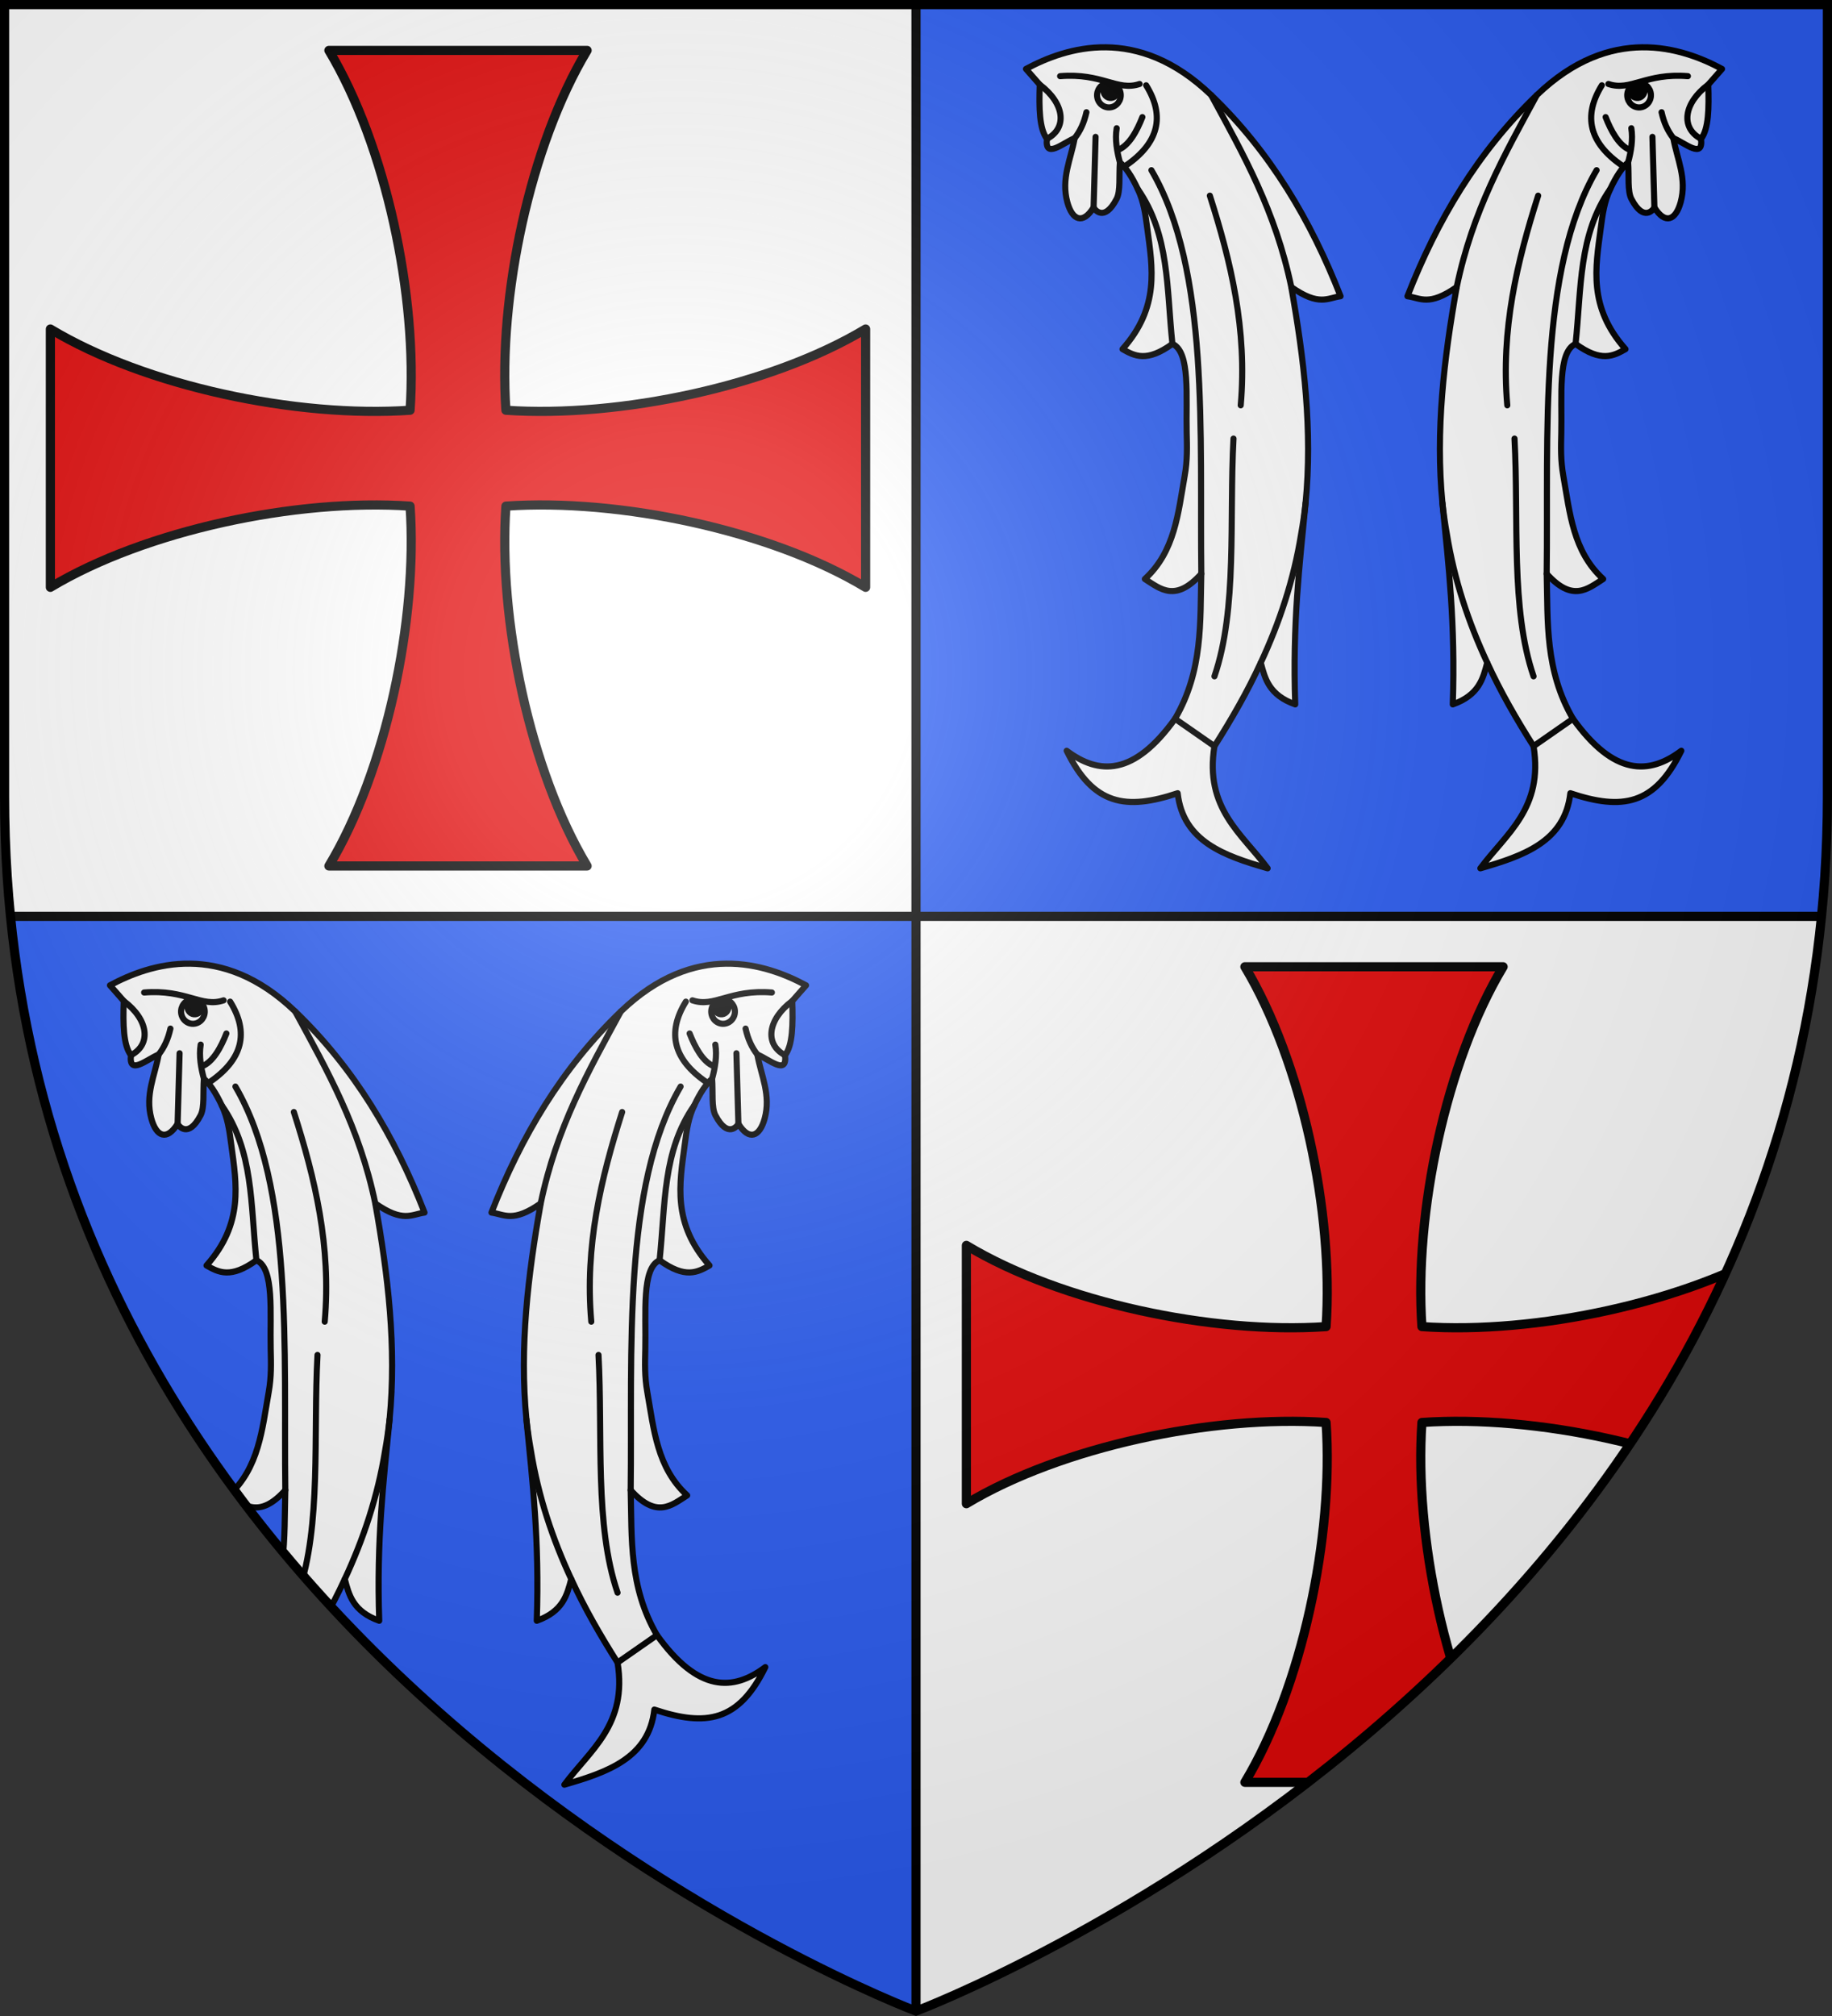 <?xml version="1.0" encoding="UTF-8" standalone="no"?><svg height="660" width="600" xmlns="http://www.w3.org/2000/svg" xmlns:xlink="http://www.w3.org/1999/xlink"><rect width="100%" height="100%" fill="#333333" stroke="none"/><clipPath id="a"><path d="m600 358.397s-298.5-112.303-298.5-397.709v-259.188l597.0 0v259.188c0 285.407-298.5 397.709-298.5 397.709z"/></clipPath><radialGradient id="b" cx="221.445" cy="226.331" gradientTransform="matrix(1.353 0 0 1.349 -77.629 -85.747)" gradientUnits="userSpaceOnUse" r="300"><stop offset="0" stop-color="#fff" stop-opacity=".314"/><stop offset=".19" stop-color="#fff" stop-opacity=".251"/><stop offset=".6" stop-color="#6b6b6b" stop-opacity=".125"/><stop offset="1" stop-opacity=".125"/></radialGradient><clipPath id="c"><path d="m-0 358.397s-298.5-112.303-298.5-397.709v-259.188l597.0 0v259.188c0 285.407-298.5 397.709-298.5 397.709z"/></clipPath><path d="m300 1.5v298.5h-296.562c-1.269-12.75-1.938-25.736-1.938-39.254v-259.246zm0 298.5v358.5-.104s270.894-101.996 296.553-358.396z" fill="#fff"/><path d="m3.438 300c25.57 256.446 296.562 358.5 296.562 358.5v-.104-358.396zm296.562-298.5v298.5h296.562c1.269-12.75 1.938-25.736 1.938-39.254v-259.246z" fill="#2b5df2" fill-rule="evenodd"/><path id="d" d="m107.716 16.5c18.668 31.057 29.15 80.621 26.589 117.792v.013h-.013c-37.208 2.564-86.741-7.886-117.792-26.589v84.568c31.057-18.668 80.621-29.15 117.792-26.589h.013v.013c2.564 37.208-7.886 86.741-26.589 117.792h84.568c-18.668-31.057-29.15-80.621-26.589-117.792v-.014h.013c37.208-2.564 86.741 7.887 117.792 26.59v-84.568c-31.057 18.668-80.621 29.15-117.792 26.589h-.014v-.013c-2.564-37.208 7.887-86.741 26.59-117.792z" fill="#e20909" stroke="#000" stroke-linejoin="round" stroke-width="3"/><use clip-path="url(#c)" height="100%" transform="translate(300 300)" width="100%" xlink:href="#d"/><g id="e"><g id="f" stroke-width="3.823" transform="matrix(.523 0 0 .524 290.773 -8.381)"><path d="m255.122 456.088c-16.5-5.844-18.973-16.199-21.574-26.077-8.423 18.286-18.307 35.371-29.013 52.191-6.334 38.845 17.229 54.641 33.313 76.3-27.063-7.798-52.941-16.718-56.344-46.922-32.579 10.869-52.93 7.355-69.505-26.521 20.278 15.174 42.121 15.752 67.86-19.993 17.604-30.194 15.668-60.387 16.451-90.581-16.217 17.923-25.517 9.545-35.369 3.264 18.86-17.21 20.84-41.121 24.972-64.541 1.722-9.761 1.448-17.986 1.242-26.825-.526-22.494 2.434-50.605-8.941-55.521-16.111 11.677-23.715 7.529-31.257 3.264 23.425-26.323 18.785-50.759 15.526-75.348-1.224-9.233-2.229-16.708-5.959-24.641-3.731-7.934-7.474-13.493-11.212-16.706-.614 8.71.479 18.003-2.056 22.849-7.823 14.954-13.962 6.405-14.395 5.304-6.683 10.812-13.35 8.118-16.451-3.264-4.042-14.834 2.237-26.829 4.595-40.011-7.522 3.142-18.895 13.293-17.344.433-4.806-6.109-5.013-19.127-4.524-33.866l-8.637-9.793c25.181-13.548 69.784-27.968 115.978 16.321 37.031 35.504 62.48 78.345 81.02 125.67-8.175 1.115-13.405 6.45-30.845-5.712 8.016 44.928 13.348 89.809 8.948 134.92-3.867 39.656-8.19 75.098-6.48 125.805z" fill="#fff" stroke="#000" stroke-linecap="round" stroke-linejoin="round" stroke-width="3.823" transform="matrix(1 0 0 1 -.001 -.005)"/><path d="m204.535 482.201-24.676-17.137m24.677-26.521c14.486-42.146 9.221-98.124 11.927-148.52m-51.409-167.697c36.661 62.511 30.167 165.26 31.256 252.157m-39.786-240.347c20.006 28.617 17.968 61.865 21.69 96.724m23.443-92.621c13.223 41.346 23.474 83.706 19.33 130.975m-61.581-180.052c-3.3 8.371-8.261 17.91-15.405 20.566m-19.639-23.611c-1.453 6.586-3.964 11.913-7.355 16.192m13.09-.791-1.234 44.066m32.902-76.3c12.061 19.426 7.76 36.146-12.749 50.187m-41.127-55.899c26.233-2.146 35.851 9.618 49.764 4.896m44.828 6.936c20.473 37.601 40.255 72.437 50.175 119.958m8.958 134.785c-.7 6.482-1.621 12.965-2.789 19.447-4.666 28.903-13.608 55.42-25.275 80.416m-138.411-361.134c15.384 11.5 17.562 27.011 4.524 33.866m43.645-6.627c-1.159 7.068.198 14.616 2.006 21.316" fill="none" stroke="#000" stroke-linecap="round" stroke-linejoin="round" stroke-width="3.823"/><path d="m145.504 73.123c-1.265-4.012-5.448-6.208-9.343-4.905-3.895 1.303-6.027 5.613-4.763 9.623 1.264 4.009 5.437 6.208 9.337 4.907 3.9-1.3 6.034-5.613 4.769-9.625z" fill="none" stroke="#000" stroke-linecap="round" stroke-linejoin="round" stroke-width="3.823"/><path d="m143.794 71.141c-.764-2.423-3.291-3.75-5.644-2.963-2.353.787-3.641 3.391-2.877 5.812s3.284 3.75 5.64 2.964 3.645-3.39 2.881-5.814z" stroke="#000" stroke-linecap="round" stroke-linejoin="round" stroke-width="3.823"/></g><use height="100%" stroke-width="2.006" transform="matrix(-1 0 0 1 900 0)" width="100%" xlink:href="#f"/></g><use clip-path="url(#a)" height="100%" transform="translate(-300 300)" width="100%" xlink:href="#e"/><path d="m300 1.5v657m-296.562-358.5h593.125" fill="none" stroke="#000" stroke-width="3"/><path d="m300 658.5s298.5-112.32 298.5-397.772v-259.228h-597v259.228c0 285.452 298.5 397.772 298.5 397.772z" fill="url(#b)" fill-rule="evenodd"/><path d="m300 658.397s-298.5-112.303-298.5-397.709v-259.188l597.0 0v259.188c0 285.407-298.5 397.709-298.5 397.709z" fill="none" stroke="#000" stroke-width="3"/></svg>